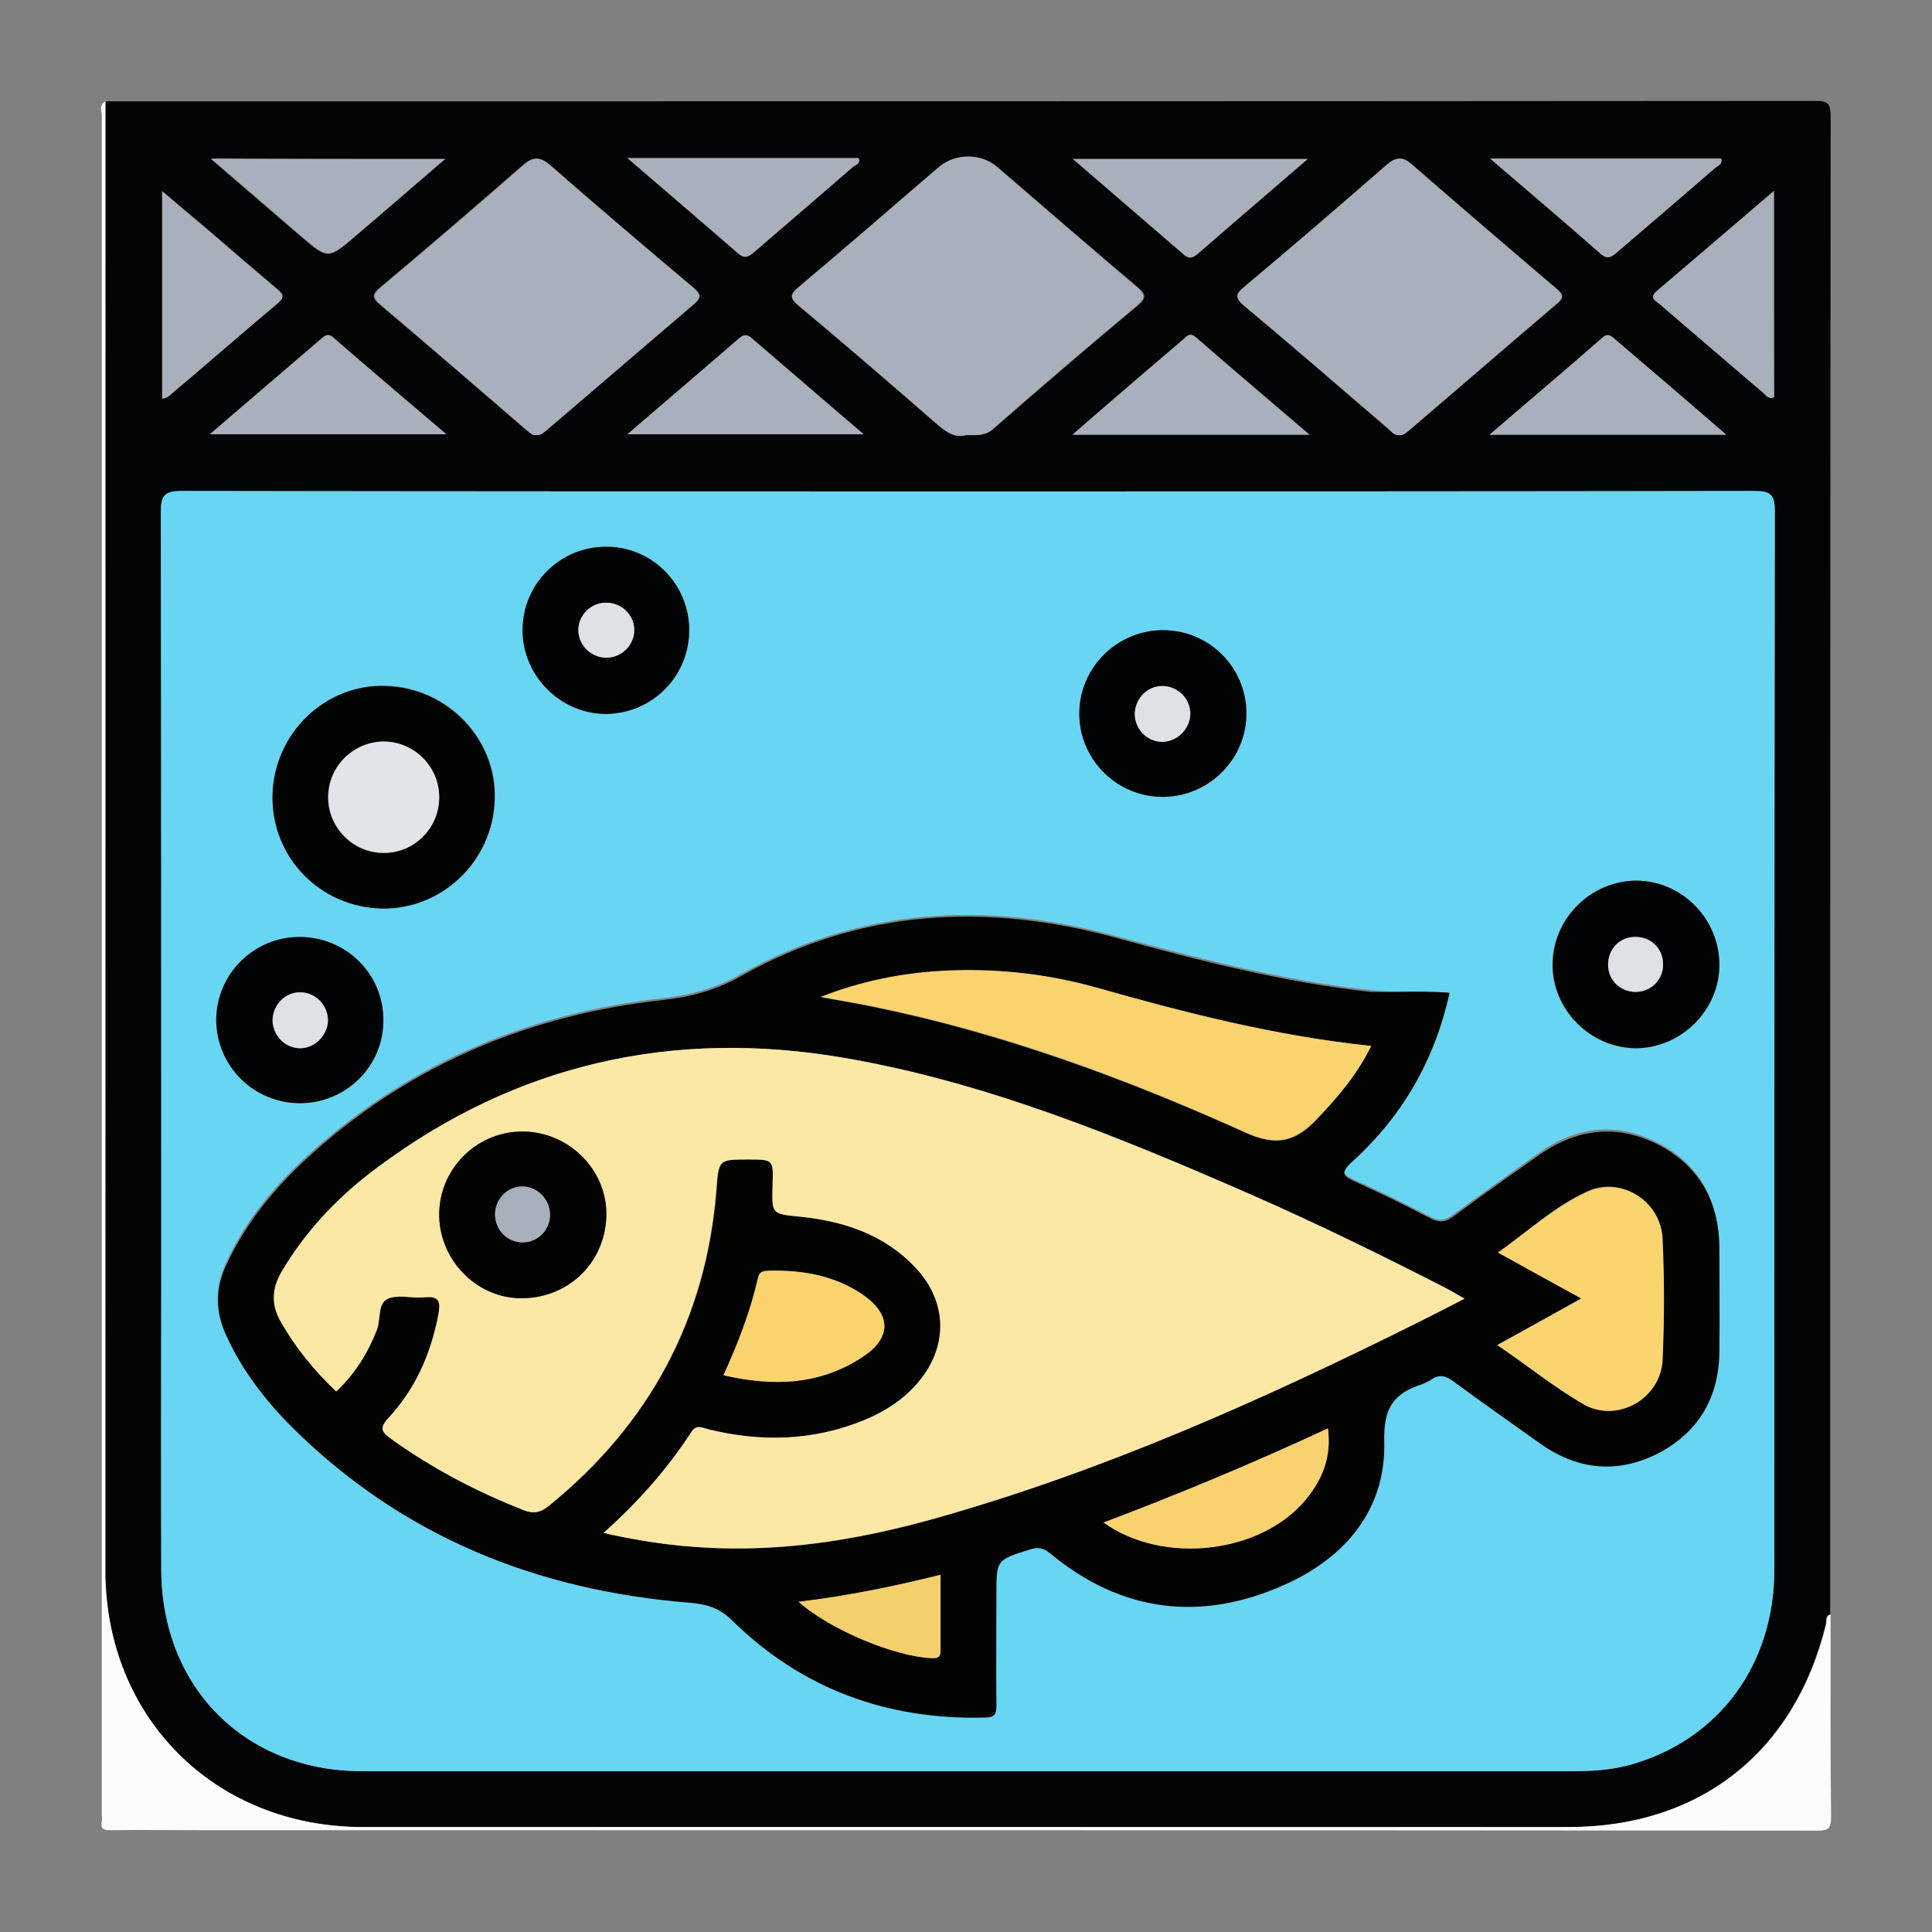<?xml version="1.0" encoding="utf-8"?>
<!-- Generator: Adobe Illustrator 25.3.1, SVG Export Plug-In . SVG Version: 6.00 Build 0)  -->
<svg version="1.1" id="Layer_1" xmlns="http://www.w3.org/2000/svg" xmlns:xlink="http://www.w3.org/1999/xlink" x="0px" y="0px"
	 viewBox="0 0 428.9 428.9" style="enable-background:new 0 0 428.9 428.9;" xml:space="preserve">
<rect x="0" y="0" width="428.9" height="428.9" fill="#808080" stroke="none"/>
<style type="text/css">
	.st0{fill:#030405;}
	.st1{fill:#FCFCFC;}
	.st2{fill:#68D5F2;}
	.st3{fill:#A8B0BB;}
	.st4{fill:#030302;}
	.st5{fill:#020303;}
	.st6{fill:#020304;}
	.st7{fill:#FCE8A5;}
	.st8{fill:#F8D36E;}
	.st9{fill:#F9D46F;}
	.st10{fill:#F7D26E;}
	.st11{fill:#F4D06C;}
	.st12{fill:#E2E5E8;}
	.st13{fill:#DEE1E5;}
</style>
<g>
	<path class="st0" d="M23.4,22.5c126.5,0,253.1,0,379.6-0.1c2.8,0,3.4,0.6,3.4,3.4c-0.1,110.9-0.1,221.7-0.1,332.6
		c-1.2,0.3-0.8,1.4-1,2.2c-6.9,28.3-28,45-57.1,45c-89.2,0-178.5,0-267.7,0c-32.9,0-57.2-24.3-57.2-57
		C23.4,239.9,23.4,131.2,23.4,22.5z M214.9,109.1c-58.2,0-116.4,0-174.6-0.1c-4,0-4.6,1.2-4.6,4.8c0.1,55.9,0.1,111.7,0.1,167.6
		c0,22.4-0.1,44.9,0,67.3c0.2,26.1,18.7,44.5,44.6,44.5c89.6,0,179.3,0,268.9,0c4.4,0,8.7-0.3,12.9-1.5
		c19.5-5.6,31.7-22.1,31.7-43.3c0-78.3,0-156.6,0.1-234.9c0-3.7-0.9-4.5-4.5-4.5C331.4,109.1,273.1,109.1,214.9,109.1z M214.4,96.6
		c2.5,0,4.4,0.2,6.3-1.5c10.5-9.2,21.1-18.3,31.8-27.2c2.2-1.8,1.9-2.6-0.1-4.3c-10.4-8.7-20.6-17.6-30.9-26.5
		c-3.6-3.1-9.3-3.1-12.8-0.1c-10.4,8.9-20.8,17.9-31.2,26.7c-1.8,1.6-2.1,2.4-0.1,4.1c10.3,8.6,20.5,17.4,30.6,26.2
		C209.9,95.8,211.9,97.3,214.4,96.6z M119.1,96.6c1,0.1,1.6-0.6,2.2-1.2c10.9-9.3,21.7-18.7,32.6-27.9c1.7-1.5,1.5-2.2-0.1-3.6
		c-10.6-9-21.2-18.1-31.8-27.2c-2.2-1.9-3.8-2-6,0c-10.4,9.1-20.9,18.1-31.5,27c-1.8,1.5-2.2,2.3-0.1,4
		c10.8,9.1,21.6,18.4,32.3,27.7C117.6,96,118.2,96.7,119.1,96.6z M310.5,96.6c1,0.1,1.6-0.5,2.3-1c11-9.4,21.9-18.8,32.9-28.2
		c1.7-1.4,1.3-2.1-0.1-3.3c-10.7-9.1-21.4-18.2-32-27.5c-2.1-1.9-3.6-1.8-5.7,0c-10.4,9.1-20.9,18.1-31.5,27c-2,1.7-2.2,2.5-0.1,4.3
		c10.8,9.1,21.4,18.3,32.1,27.4C308.9,95.9,309.5,96.6,310.5,96.6z M36,88.5c0.6-0.2,1-0.3,1.3-0.5c8.1-6.9,16.2-14,24.4-20.8
		c1.6-1.3,1.1-2-0.2-3.1c-5.3-4.5-10.6-9-15.9-13.6c-3.1-2.6-6.2-5.2-9.6-8.1C36,58.2,36,73.2,36,88.5z M393.8,42.4
		c-9,7.7-17.4,14.9-25.8,22.1c-1.9,1.6-0.5,2.2,0.5,3c7.6,6.6,15.3,13.2,23,19.7c0.6,0.5,1.1,1.4,2.4,1
		C393.8,73.2,393.8,58.2,393.8,42.4z M46.6,96.4c17.8,0,34.7,0,52.4,0C90.4,89,82.1,82,74,74.9c-1-0.9-1.7-0.6-2.5,0.1
		C63.4,82,55.2,89,46.6,96.4z M139.3,96.4c17.8,0,34.8,0,52.4,0c-8.6-7.4-16.7-14.3-24.8-21.3c-1.1-0.9-1.8-0.9-2.8,0
		C156,82.1,147.9,89,139.3,96.4z M290.7,96.5c-8.8-7.6-17.1-14.6-25.2-21.6c-1.5-1.3-2.2-0.1-3.1,0.7c-5.1,4.4-10.2,8.7-15.3,13.1
		c-2.9,2.5-5.7,4.9-9,7.8C255.8,96.5,272.7,96.5,290.7,96.5z M383.2,96.5c-8.6-7.4-16.7-14.3-24.7-21.2c-0.9-0.8-1.6-1.4-2.8-0.3
		c-8.1,7.1-16.3,14-25,21.5C348.5,96.5,365.4,96.5,383.2,96.5z M139.3,35.1c8.7,7.5,16.7,14.3,24.5,21.1c1.7,1.5,2.6,0.6,3.8-0.4
		c7.3-6.3,14.5-12.5,21.8-18.8c0.6-0.5,1.7-0.8,1.2-1.9C173.8,35.1,157.1,35.1,139.3,35.1z M330.8,35.2c8.7,7.5,16.7,14.3,24.5,21.1
		c1.7,1.5,2.6,0.6,3.8-0.4c7.2-6.2,14.4-12.3,21.5-18.5c0.6-0.5,1.9-0.9,1.5-2.2C365.3,35.2,348.5,35.2,330.8,35.2z M98.8,35.3
		c-17.7,0-34.5,0-52,0c7.1,6.1,13.6,11.7,20.1,17.3c5.9,5,5.9,5,11.9-0.1C85.3,46.9,91.8,41.3,98.8,35.3z M290.3,35.3
		c-17.7,0-34.5,0-52.1,0c8.6,7.4,16.6,14.3,24.6,21.2c1,0.9,1.8,0.9,2.9,0C273.7,49.5,281.7,42.7,290.3,35.3z"/>
	<path class="st1" d="M23.4,22.5c0,108.7,0,217.4,0,326.1c0,32.7,24.3,57,57.2,57c89.2,0,178.5,0,267.7,0c29.1,0,50.2-16.6,57.1-45
		c0.2-0.8-0.2-1.8,1-2.2c0,15-0.1,29.9,0.1,44.9c0,2.6-0.5,3.1-3.1,3.1c-119.4-0.1-238.9-0.1-358.3-0.1c-6.9,0-13.7-0.1-20.6,0
		c-1.6,0-2.2-0.3-1.9-1.9c0.1-0.5,0-1,0-1.5c0-125.7,0-251.4,0-377.1C22.7,24.8,21.8,23.4,23.4,22.5z"/>
	<path class="st2" d="M214.9,109.1c58.2,0,116.4,0,174.6-0.1c3.6,0,4.5,0.8,4.5,4.5c-0.1,78.3-0.1,156.6-0.1,234.9
		c0,21.1-12.3,37.7-31.7,43.3c-4.2,1.2-8.6,1.5-12.9,1.5c-89.6,0-179.3,0-268.9,0c-25.9,0-44.4-18.5-44.6-44.5
		c-0.1-22.4,0-44.9,0-67.3c0-55.9,0-111.7-0.1-167.6c0-3.6,0.6-4.8,4.6-4.8C98.5,109.1,156.7,109.1,214.9,109.1z M321.8,220.4
		c-6-0.4-11.8,0-17.6-0.6c-19.3-2.1-37.9-7-56.5-12c-28.9-7.9-57-6.3-83.5,8.6c-5.5,3.1-11,4.5-17.1,5.2
		c-29,3.2-54.9,13.9-76.9,33.2c-8.3,7.3-15.5,15.5-20.1,25.7c-2.4,5.2-2.4,10.3,0,15.5c3.6,7.8,8.7,14.5,14.7,20.5
		c24.4,24.2,54.4,36.2,88.2,38.9c3.8,0.3,6.7,1.2,9.5,4c15.4,15.3,34.3,22,55.9,21.5c2.2,0,2.7-0.7,2.7-2.7c-0.1-8.2,0-16.5,0-24.7
		c0-7.6,0-7.6,7.4-9.9c1.8-0.6,3-0.4,4.6,0.9c15.9,13.1,33.5,15.2,52,6.9c13.4-6,22.5-16.6,22.1-31.8c-0.2-7.6,2.2-10.7,8.4-12.7
		c0.7-0.2,1.4-0.5,2-1c1.8-1.3,3.3-0.9,5,0.4c6.4,4.7,12.9,9.4,19.4,13.9c8.3,5.8,17.1,6.7,26.1,2c9-4.6,13.4-12.4,13.5-22.5
		c0.1-7.7,0.1-15.5,0-23.2c-0.1-10.2-4.5-18.2-13.6-22.8c-9.1-4.7-18.1-3.7-26.4,2.3c-6.4,4.5-12.8,9.1-19.1,13.7
		c-1.7,1.2-3,1.5-5,0.4c-5.4-2.8-10.9-5.5-16.4-8c-2.9-1.3-3.9-1.9-0.9-4.7C311.3,247.7,318.5,235.2,321.8,220.4z M60.5,176.5
		c-0.3,13.6,10.4,24.8,24.2,25.1c13.5,0.3,24.8-10.4,25.2-24.2c0.4-13.4-10.5-24.8-24.2-25.2C72.2,151.8,60.8,162.9,60.5,176.5z
		 M381.7,214.2c0-10.2-8.3-18.6-18.4-18.7c-10.1-0.1-18.6,8.3-18.7,18.5c-0.1,10.1,8.3,18.6,18.4,18.7
		C373.1,232.7,381.6,224.3,381.7,214.2z M258.3,176.9c10.2-0.1,18.5-8.5,18.4-18.7c-0.2-10.3-8.5-18.4-18.7-18.3
		c-10.2,0.1-18.4,8.4-18.4,18.7C239.7,168.8,248.1,177,258.3,176.9z M66.6,244.9c10.3,0,18.6-8.3,18.5-18.5
		c0-10.2-8.3-18.4-18.6-18.4c-10.3,0-18.5,8.3-18.5,18.5C48.1,236.7,56.4,244.9,66.6,244.9z M153,139.7
		c-0.1-10.2-8.5-18.5-18.6-18.4c-10.2,0.1-18.3,8.5-18.3,18.7c0,10.2,8.6,18.6,18.7,18.4C145,158.4,153.1,150,153,139.7z"/>
	<path class="st3" d="M214.4,96.6c-2.5,0.7-4.5-0.8-6.6-2.6c-10.1-8.8-20.3-17.6-30.6-26.2c-2-1.7-1.8-2.5,0.1-4.1
		c10.5-8.8,20.8-17.8,31.2-26.7c3.6-3,9.3-3,12.8,0.1c10.3,8.8,20.6,17.7,30.9,26.5c2,1.7,2.3,2.5,0.1,4.3
		c-10.7,9-21.3,18-31.8,27.2C218.8,96.8,216.9,96.6,214.4,96.6z"/>
	<path class="st3" d="M119.1,96.6c-1,0.1-1.6-0.6-2.2-1.2c-10.8-9.2-21.5-18.5-32.3-27.7c-2-1.7-1.7-2.5,0.1-4
		c10.6-8.9,21.1-17.9,31.5-27c2.3-2,3.8-1.9,6,0c10.5,9.2,21.1,18.2,31.8,27.2c1.6,1.4,1.8,2.1,0.1,3.6
		c-10.9,9.3-21.7,18.6-32.6,27.9C120.7,96,120.1,96.7,119.1,96.6z"/>
	<path class="st3" d="M310.5,96.6c-1,0-1.5-0.7-2.2-1.3c-10.7-9.2-21.3-18.4-32.1-27.4c-2.1-1.8-2-2.6,0.1-4.3
		c10.6-8.9,21.1-17.9,31.5-27c2.1-1.8,3.6-1.9,5.7,0c10.6,9.2,21.3,18.4,32,27.5c1.4,1.2,1.8,1.9,0.1,3.3
		c-11,9.3-21.9,18.8-32.9,28.2C312.1,96.1,311.5,96.7,310.5,96.6z"/>
	<path class="st3" d="M36,88.5c0-15.3,0-30.3,0-46c3.4,2.9,6.5,5.5,9.6,8.1c5.3,4.5,10.5,9.1,15.9,13.6c1.3,1.1,1.8,1.7,0.2,3.1
		c-8.2,6.9-16.2,13.9-24.4,20.8C37.1,88.3,36.7,88.3,36,88.5z"/>
	<path class="st3" d="M393.8,42.4c0,15.8,0,30.8,0,45.8c-1.3,0.5-1.8-0.5-2.4-1c-7.7-6.6-15.3-13.1-23-19.7c-1-0.8-2.4-1.4-0.5-3
		C376.4,57.3,384.8,50.1,393.8,42.4z"/>
	<path class="st3" d="M46.6,96.4C55.2,89,63.4,82,71.5,75.1c0.9-0.7,1.5-1,2.5-0.1C82.1,82,90.4,89,99.1,96.4
		C81.4,96.4,64.4,96.4,46.6,96.4z"/>
	<path class="st3" d="M139.3,96.4c8.6-7.4,16.7-14.3,24.8-21.3c1.1-0.9,1.8-0.9,2.8,0c8.1,7,16.2,13.9,24.8,21.3
		C174,96.4,157.1,96.4,139.3,96.4z"/>
	<path class="st3" d="M290.7,96.5c-18,0-34.9,0-52.6,0c3.3-2.9,6.2-5.4,9-7.8c5.1-4.4,10.2-8.8,15.3-13.1c0.9-0.7,1.6-2,3.1-0.7
		C273.6,82,281.8,89,290.7,96.5z"/>
	<path class="st3" d="M383.2,96.5c-17.8,0-34.8,0-52.5,0c8.7-7.5,16.9-14.4,25-21.5c1.2-1.1,1.9-0.5,2.8,0.3
		C366.6,82.2,374.6,89,383.2,96.5z"/>
	<path class="st3" d="M139.3,35.1c17.8,0,34.5,0,51.3,0c0.5,1.2-0.6,1.5-1.2,1.9c-7.2,6.3-14.5,12.5-21.8,18.8
		c-1.2,1-2.1,1.9-3.8,0.4C156,49.4,148,42.6,139.3,35.1z"/>
	<path class="st3" d="M330.8,35.2c17.8,0,34.5,0,51.3,0c0.4,1.3-0.9,1.6-1.5,2.2c-7.1,6.2-14.3,12.3-21.5,18.5
		c-1.2,1-2.1,1.9-3.8,0.4C347.5,49.4,339.5,42.6,330.8,35.2z"/>
	<path class="st3" d="M98.8,35.3c-7,6-13.4,11.6-19.9,17.1c-6,5.1-6,5.1-11.9,0.1c-6.5-5.6-13-11.2-20.1-17.3
		C64.3,35.3,81.1,35.3,98.8,35.3z"/>
	<path class="st3" d="M290.3,35.3c-8.6,7.4-16.6,14.3-24.6,21.2c-1.1,0.9-1.9,0.9-2.9,0c-8-6.9-16-13.8-24.6-21.2
		C255.8,35.3,272.6,35.3,290.3,35.3z"/>
	<path class="st4" d="M321.8,220.4c-3.3,14.9-10.4,27.3-21.5,37.4c-3.1,2.8-2,3.4,0.9,4.7c5.6,2.5,11,5.2,16.4,8c2,1,3.3,0.8,5-0.4
		c6.3-4.7,12.7-9.2,19.1-13.7c8.4-5.9,17.3-6.9,26.4-2.3c9.1,4.7,13.5,12.6,13.6,22.8c0,7.7,0.1,15.5,0,23.2
		c-0.1,10.1-4.6,17.8-13.5,22.5c-9,4.6-17.8,3.8-26.1-2c-6.5-4.6-13-9.2-19.4-13.9c-1.7-1.3-3.2-1.7-5-0.4c-0.6,0.4-1.3,0.7-2,1
		c-6.2,2-8.6,5.1-8.4,12.7c0.4,15.2-8.7,25.8-22.1,31.8c-18.5,8.3-36.2,6.2-52-6.9c-1.6-1.3-2.8-1.5-4.6-0.9
		c-7.4,2.3-7.4,2.3-7.4,9.9c0,8.2-0.1,16.5,0,24.7c0,2.1-0.5,2.7-2.7,2.7c-21.6,0.5-40.4-6.3-55.9-21.5c-2.8-2.8-5.7-3.7-9.5-4
		c-33.9-2.7-63.8-14.7-88.2-38.9c-6-6-11.2-12.7-14.7-20.5c-2.4-5.2-2.4-10.3,0-15.5c4.7-10.2,11.8-18.4,20.1-25.7
		c22-19.4,47.9-30,76.9-33.2c6.1-0.7,11.6-2.1,17.1-5.2c26.5-15,54.6-16.5,83.5-8.6c18.6,5.1,37.3,9.9,56.5,12
		C310,220.3,315.8,219.9,321.8,220.4z M134,340.3c23.7,5.5,46.3,4.5,73.6-3.2c37.3-10.5,72.4-26.2,107-43.4
		c3.4-1.7,6.7-3.4,10.6-5.4c-1.6-0.9-2.7-1.5-3.7-2.1c-14.4-7.4-28.9-14.5-43.7-21c-29.3-12.8-58.9-25-90.6-30.4
		c-37.6-6.4-72.2,1.3-103.1,24.2c-8.7,6.4-16.1,14.1-21.6,23.5c-2.1,3.7-2.2,7.2-0.1,10.9c3.3,5.8,7.5,10.9,12.3,15.5
		c4.1-3.9,6.9-8.5,9-13.6c0.9-2.4,0.1-5.9,2.5-7c2.3-1,5.4,0,8.1-0.3c3.4-0.4,3.6,1.2,3.1,3.9c-1.6,8.6-5.1,16.4-11.1,22.9
		c-2.2,2.4-1.3,3.2,0.7,4.7c9.1,6.5,18.8,11.6,29.2,15.7c2.2,0.9,3.8,0.7,5.7-0.9c22.3-18.1,34.9-41.4,37.2-70.1
		c0.5-6.8,0.5-6.8,7.1-6.8c5.6,0,5.6,0,5.4,5.8c-0.2,6.3-0.2,6.3,6.1,6.9c9.8,1,18.8,4,25.7,11.4c7.1,7.6,7.2,17.5,0.5,25.4
		c-3.2,3.8-7.3,6.4-11.8,8.3c-11.3,4.7-23,5-34.8,2.1c-1.4-0.4-2.6-1.2-3.8,0.7C148.1,326.1,141.7,333.4,134,340.3z M304.4,232.2
		c-21.1-2.2-41.1-7.3-61-12.9c-11.1-3.1-22.5-4.4-34-3.7c-9.1,0.5-17.9,2.2-27.1,5.8c4.3,0.8,7.9,1.3,11.4,2.1
		c28.8,5.9,56.2,16,82.9,28c6.6,3,10.8,2.1,15.5-2.7C296.8,243.8,301.2,238.7,304.4,232.2z M332.4,298.6c6.7,4.6,12.7,9.5,19.3,13.2
		c7.4,4.1,16.8-1.5,17.3-10c0.5-8.9,0.4-17.9,0-26.9c-0.4-8.2-9-13.8-16.5-10.5c-7.3,3.3-13.2,8.9-20,13.6
		c6.3,3.5,12.1,6.7,18.5,10.2C344.7,291.8,338.9,295,332.4,298.6z M160.6,305.3c11.1,2.5,21.6,2.1,31.1-4.2
		c6.3-4.2,6.1-9.4-0.2-13.7c-6.3-4.3-13.5-5.5-21-5.3c-1,0-1.8,0.1-2.2,1.5C166.6,291,164,298.1,160.6,305.3z M294.8,317.1
		c-16.6,7.7-32.9,14.5-49.8,20.9c13.2,9.5,34.8,6.8,44.8-5C293.5,328.5,295.7,323.5,294.8,317.1z M208.8,349.6
		c-10.5,2.7-20.7,4.7-31.5,6c7,6.3,21.4,12.2,29.6,12.5c1.5,0.1,1.9-0.4,1.9-1.8C208.7,360.8,208.8,355.4,208.8,349.6z"/>
	<path class="st5" d="M60.5,176.5c0.3-13.7,11.7-24.7,25.1-24.2c13.7,0.4,24.7,11.8,24.2,25.2c-0.4,13.7-11.7,24.5-25.2,24.2
		C70.9,201.3,60.2,190.2,60.5,176.5z M97.5,177c0-6.8-5.5-12.3-12.3-12.3c-6.8,0-12.4,5.5-12.4,12.3c0,6.8,5.6,12.4,12.3,12.4
		C91.9,189.4,97.5,183.8,97.5,177z"/>
	<path class="st6" d="M381.7,214.2c0,10.1-8.5,18.5-18.6,18.5c-10.1-0.1-18.5-8.6-18.4-18.7c0.1-10.2,8.6-18.5,18.7-18.5
		C373.4,195.6,381.7,204,381.7,214.2z M363,208c-3.5,0-6.1,2.7-6,6.2c0,3.4,2.7,6,6.2,6c3.4,0,6.1-2.7,6-6.2
		C369.2,210.5,366.5,207.9,363,208z"/>
	<path class="st6" d="M258.3,176.9c-10.2,0.1-18.6-8.1-18.7-18.3c-0.1-10.2,8.2-18.6,18.4-18.7c10.3-0.1,18.6,8.1,18.7,18.3
		C276.8,168.4,268.5,176.8,258.3,176.9z M258.2,152.3c-3.4-0.1-6.2,2.6-6.2,6c-0.1,3.4,2.6,6.2,6,6.3c3.3,0.1,6.2-2.7,6.3-6.1
		C264.3,155.2,261.6,152.4,258.2,152.3z"/>
	<path class="st6" d="M66.6,244.9c-10.3,0-18.5-8.2-18.6-18.4c0-10.2,8.3-18.5,18.5-18.5c10.3,0,18.6,8.2,18.6,18.4
		C85.2,236.6,76.9,244.9,66.6,244.9z M72.8,226.6c0.1-3.3-2.7-6.2-6-6.3c-3.3-0.1-6.2,2.7-6.2,6.1c-0.1,3.4,2.6,6.3,6,6.3
		C69.8,232.7,72.7,229.9,72.8,226.6z"/>
	<path class="st6" d="M153,139.7c0.1,10.3-8.1,18.6-18.3,18.8c-10.1,0.1-18.6-8.3-18.7-18.4c-0.1-10.3,8.1-18.6,18.3-18.7
		C144.6,121.2,152.9,129.5,153,139.7z M134.4,133.8c-3.4,0.1-6.1,2.9-6,6.3c0.1,3.4,3,6,6.4,5.9c3.4-0.1,6.1-3,6-6.3
		C140.7,136.4,137.8,133.8,134.4,133.8z"/>
	<path class="st7" d="M134,340.3c7.7-6.9,14.1-14.1,19.4-22.3c1.2-1.9,2.4-1,3.8-0.7c11.8,2.9,23.4,2.6,34.8-2.1
		c4.5-1.9,8.6-4.5,11.8-8.3c6.7-7.9,6.6-17.8-0.5-25.4c-6.9-7.4-15.9-10.4-25.7-11.4c-6.3-0.6-6.3-0.6-6.1-6.9
		c0.2-5.8,0.2-5.8-5.4-5.8c-6.6,0-6.6,0-7.1,6.8c-2.3,28.7-14.9,52-37.2,70.1c-1.9,1.5-3.5,1.8-5.7,0.9
		c-10.4-4.1-20.1-9.2-29.2-15.7c-2-1.5-2.9-2.3-0.7-4.7c6-6.4,9.4-14.2,11.1-22.9c0.5-2.7,0.4-4.3-3.1-3.9c-2.7,0.3-5.8-0.7-8.1,0.3
		c-2.4,1-1.5,4.6-2.5,7c-2,5.2-4.8,9.7-9,13.6c-4.9-4.7-9-9.7-12.3-15.5c-2.1-3.7-2-7.2,0.1-10.9c5.5-9.4,12.9-17.1,21.6-23.5
		c30.8-22.9,65.4-30.6,103.1-24.2c31.7,5.4,61.3,17.6,90.6,30.4c14.8,6.5,29.3,13.6,43.7,21c1.1,0.6,2.1,1.2,3.7,2.1
		c-3.8,2-7.2,3.7-10.6,5.4c-34.5,17.2-69.7,32.9-107,43.4C180.3,344.7,157.7,345.8,134,340.3z M116.5,251.2
		c-10.2-0.3-18.8,7.8-19,18c-0.3,10,7.8,18.7,17.7,19c10.5,0.3,19-7.5,19.4-18C135,260.2,126.8,251.5,116.5,251.2z"/>
	<path class="st8" d="M304.4,232.2c-3.2,6.5-7.6,11.6-12.4,16.5c-4.6,4.8-8.9,5.7-15.5,2.7c-26.7-12.1-54.1-22.2-82.9-28
		c-3.5-0.7-7.1-1.3-11.4-2.1c9.2-3.6,18.1-5.3,27.1-5.8c11.5-0.6,22.9,0.6,34,3.7C263.4,224.9,283.3,230,304.4,232.2z"/>
	<path class="st9" d="M332.4,298.6c6.4-3.5,12.2-6.8,18.7-10.3c-6.4-3.5-12.2-6.7-18.5-10.2c6.7-4.8,12.7-10.4,20-13.6
		c7.5-3.3,16.1,2.2,16.5,10.5c0.4,8.9,0.4,17.9,0,26.9c-0.4,8.5-9.8,14-17.3,10C345.1,308,339.1,303.1,332.4,298.6z"/>
	<path class="st8" d="M160.6,305.3c3.3-7.2,6-14.3,7.7-21.7c0.3-1.3,1.1-1.4,2.2-1.5c7.5-0.2,14.7,1,21,5.3
		c6.3,4.3,6.5,9.5,0.2,13.7C182.2,307.5,171.8,307.9,160.6,305.3z"/>
	<path class="st10" d="M294.8,317.1c0.8,6.5-1.3,11.5-5,15.9c-9.9,11.9-31.5,14.5-44.8,5C261.9,331.6,278.3,324.8,294.8,317.1z"/>
	<path class="st11" d="M208.8,349.6c0,5.8,0,11.2,0,16.7c0,1.4-0.4,1.9-1.9,1.8c-8.2-0.3-22.6-6.3-29.6-12.5
		C188,354.3,198.3,352.2,208.8,349.6z"/>
	<path class="st12" d="M97.5,177c0,6.8-5.5,12.4-12.3,12.3c-6.8,0-12.4-5.6-12.3-12.4c0-6.8,5.6-12.3,12.4-12.3
		C92,164.7,97.5,170.2,97.5,177z"/>
	<path class="st13" d="M363,208c3.5,0,6.1,2.5,6.2,6c0,3.4-2.6,6.1-6,6.2c-3.5,0-6.2-2.6-6.2-6C357,210.7,359.6,208,363,208z"/>
	<path class="st13" d="M258.2,152.3c3.4,0.1,6.1,2.9,6,6.3c-0.1,3.3-2.9,6.1-6.3,6.1c-3.4-0.1-6-2.9-6-6.3
		C252.1,154.9,254.9,152.2,258.2,152.3z"/>
	<path class="st13" d="M72.8,226.6c-0.1,3.3-3,6.2-6.3,6.1c-3.3-0.1-6-2.9-6-6.3c0.1-3.4,2.9-6.2,6.2-6.1
		C70.1,220.3,72.8,223.2,72.8,226.6z"/>
	<path class="st13" d="M134.4,133.8c3.4-0.1,6.3,2.5,6.4,5.9c0.1,3.3-2.6,6.2-6,6.3c-3.4,0.1-6.2-2.6-6.4-5.9
		C128.3,136.7,131,133.9,134.4,133.8z"/>
	<path class="st4" d="M116.5,251.2c10.2,0.3,18.5,8.9,18.1,19c-0.4,10.5-8.9,18.3-19.4,18c-9.9-0.3-17.9-9-17.7-19
		C97.8,259,106.3,250.9,116.5,251.2z M115.9,275.8c3.3,0.1,6.2-2.7,6.2-6.1c0-3.4-2.7-6.2-6-6.3c-3.4-0.1-6.1,2.6-6.2,6.1
		C109.9,273,112.6,275.8,115.9,275.8z"/>
	<path class="st3" d="M115.9,275.8c-3.4-0.1-6-2.8-6-6.3c0.1-3.4,2.8-6.1,6.2-6.1c3.3,0.1,6,2.9,6,6.3
		C122.1,273.1,119.3,275.9,115.9,275.8z"/>
</g>
</svg>
